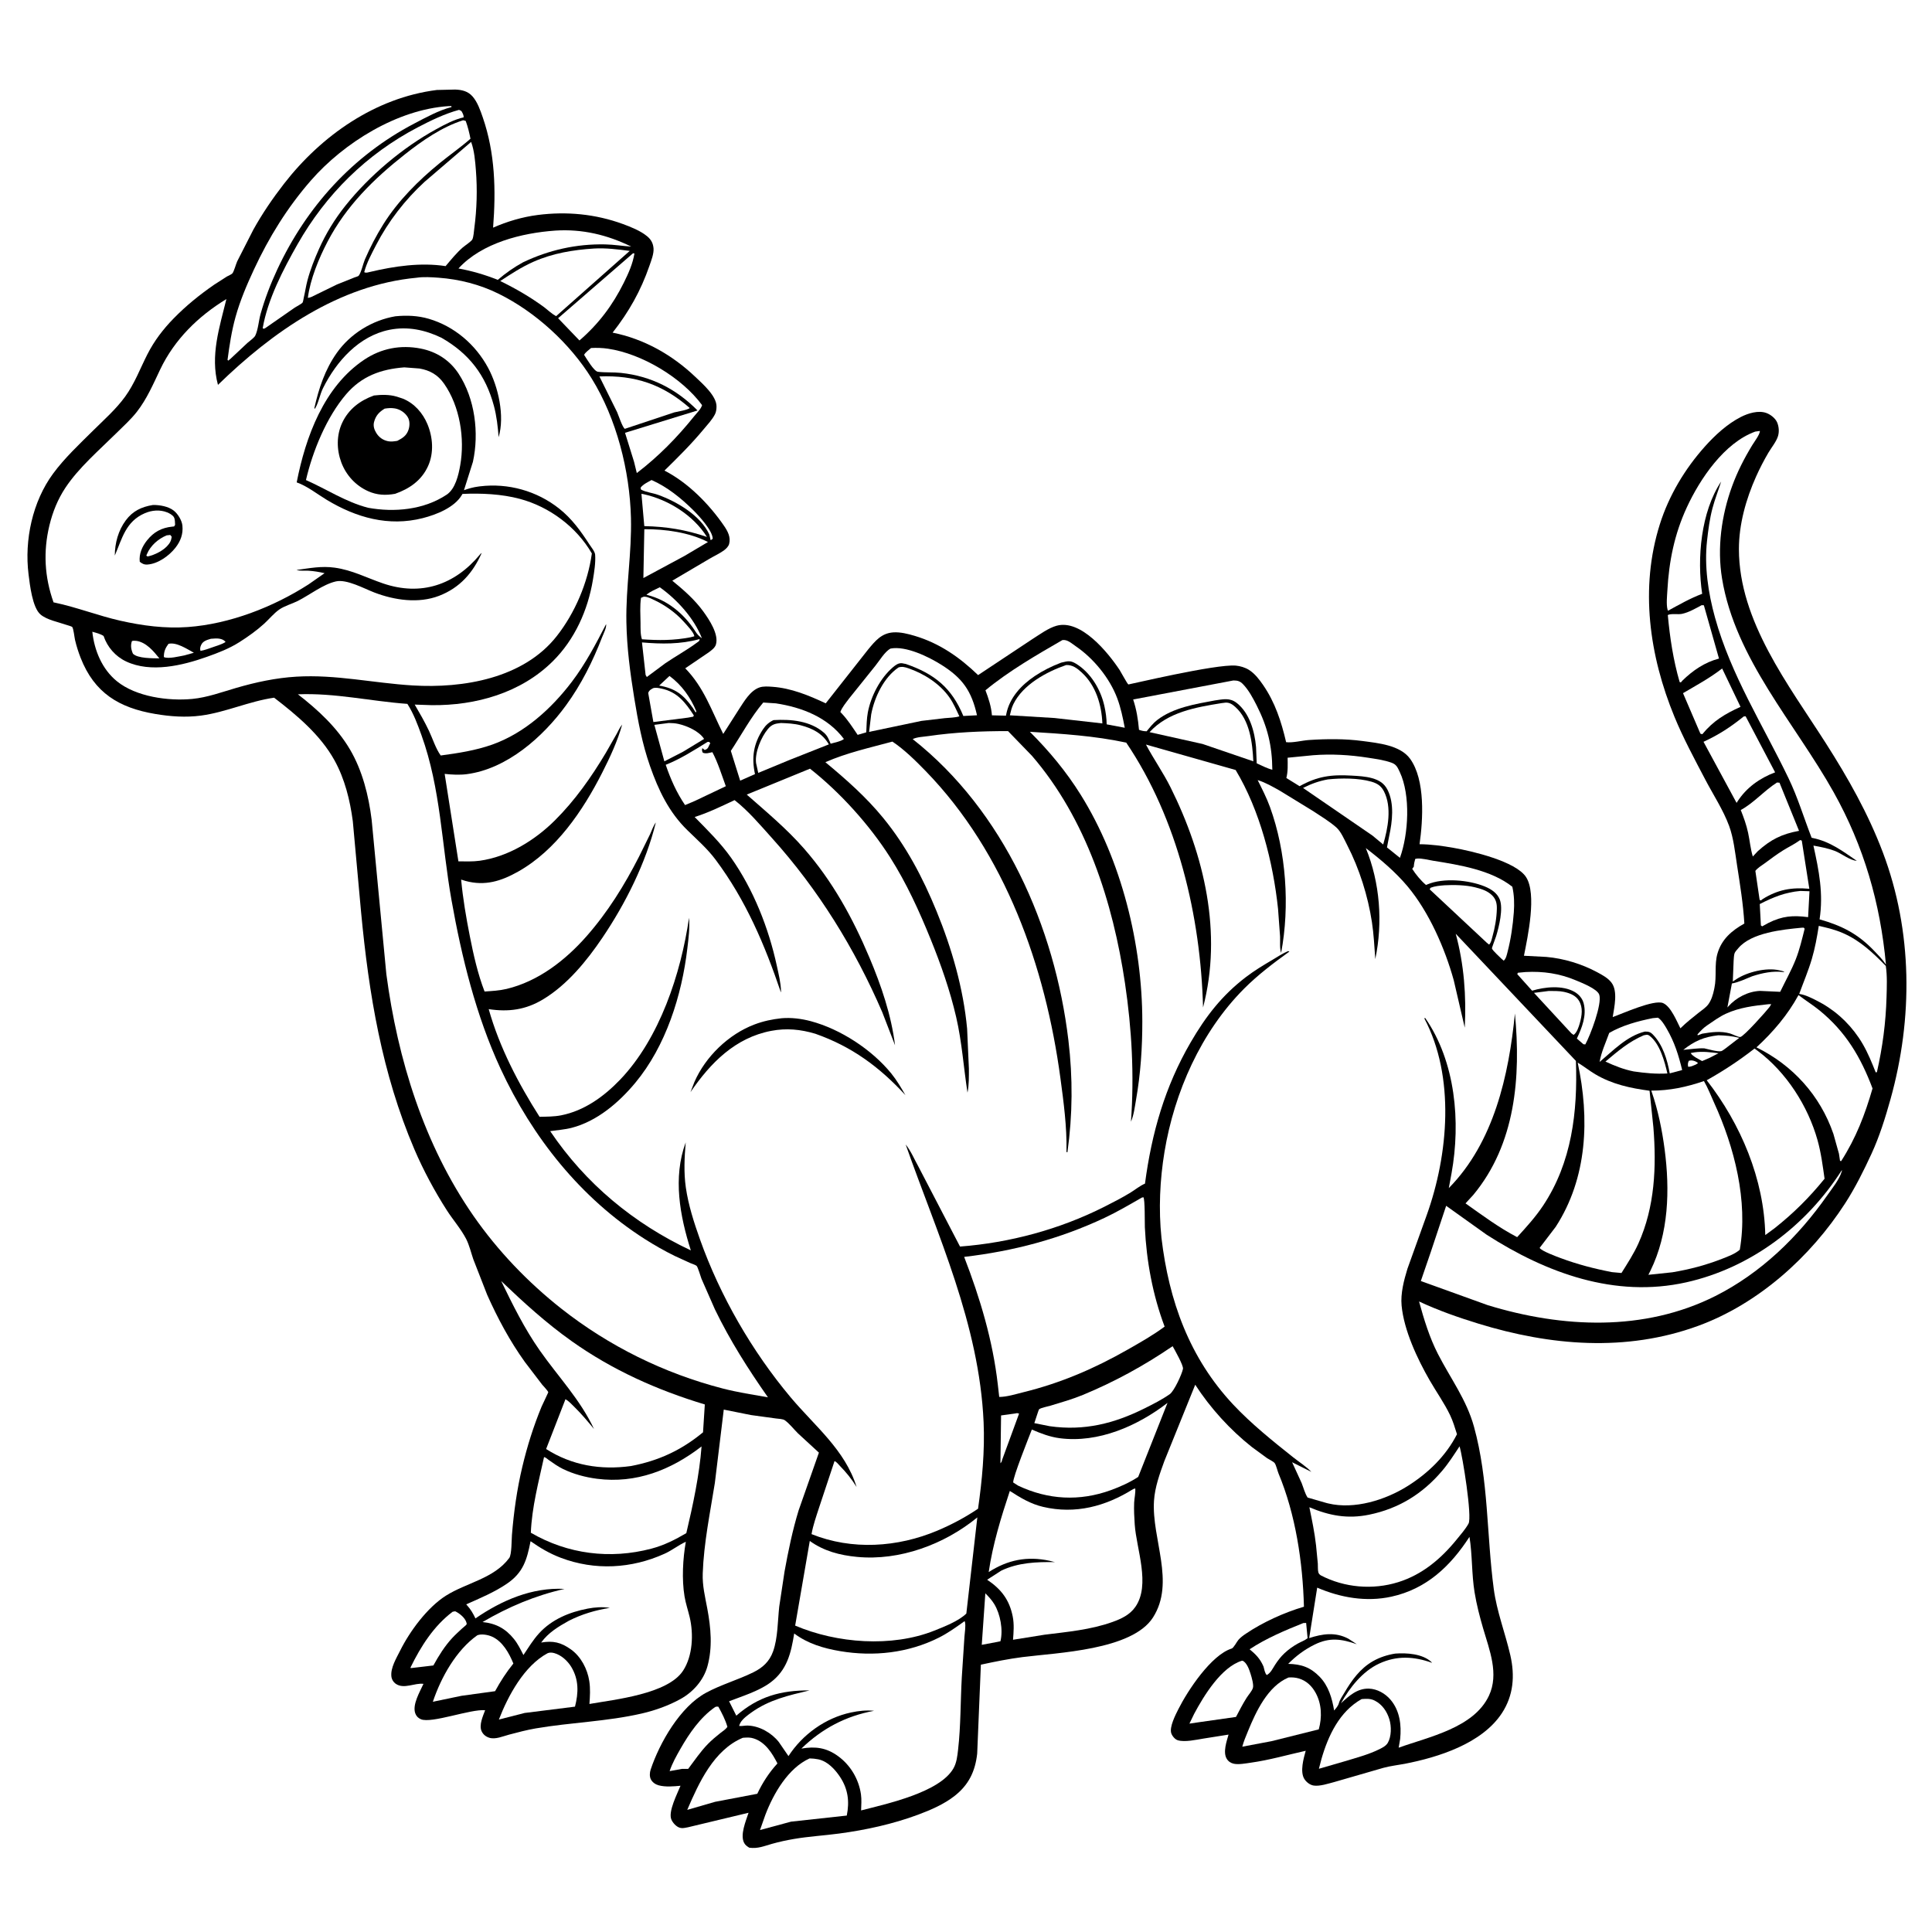 <svg version="1.1" xmlns="http://www.w3.org/2000/svg" style="display: block;" viewBox="0 0 2048 2048" width="1024" height="1024">
<path transform="translate(0,0)" fill="rgb(255,255,255)" d="M -0 -0 L 2048 0 L 2048 2048 L -0 2048 L -0 -0 z"/>
<path transform="translate(0,0)" fill="rgb(0,0,0)" d="M 463.084 95.382 L 482.485 94.93 C 489.595 95.171 495.982 96.639 500.85 102.155 C 506.189 108.207 509.193 117.006 511.798 124.55 C 524.87 162.392 525.79 201.792 522.694 241.316 C 537.769 234.72 553.694 229.98 570.037 227.883 C 600.643 223.956 631.139 226.839 660.174 237.435 C 668.708 240.549 678.807 244.587 685.91 250.383 C 690.12 253.818 692.312 257.822 692.769 263.248 C 693.25 268.961 690.306 276.318 688.429 281.753 C 679.276 308.25 666.635 330.695 649.381 352.604 C 682.66 359.227 712.516 376.139 737.076 399.5 C 744.766 406.814 759.596 419.724 759.536 430.837 C 759.522 433.563 759.193 436.541 757.967 439 C 755.046 444.863 749.833 450.306 745.642 455.354 C 732.776 470.853 718.719 484.766 704.349 498.85 C 729.286 511.53 751.773 534.474 767.48 557.357 C 771.404 563.072 774.773 569.336 772.937 576.5 C 772.239 579.226 769.801 581.648 767.608 583.271 C 762.793 586.834 756.822 589.469 751.661 592.571 L 712.663 615.554 C 724.839 625.52 736.485 635.646 745.763 648.509 C 751.816 656.901 762.218 672.465 758.876 683.329 C 757.811 686.788 754.067 689.447 751.297 691.523 L 726.399 708.431 C 746.289 728.825 754.237 753.207 766.649 777.992 L 783.378 751.762 C 788.835 743.502 795.226 732.14 805.095 728.721 C 809.226 727.29 814.397 727.719 818.718 728.022 C 838.71 729.427 857.377 737.173 875.302 745.561 L 920.291 688.435 C 927.785 679.429 934.356 671.176 947 670.347 C 954.435 669.859 962.643 671.946 969.715 674.061 C 996.085 681.945 1017.26 696.788 1036.84 715.629 L 1094.58 677.325 C 1102.19 672.553 1111.34 665.708 1120.03 663.313 C 1145.78 656.218 1174.43 691.502 1186.87 710.26 C 1188.25 712.327 1194.97 724.964 1196.13 725.554 C 1196.56 725.771 1288.65 703.748 1310 705.575 C 1314.63 705.971 1319.94 707.6 1323.89 710.065 C 1330.04 713.904 1334.84 720.168 1338.91 726.076 C 1351.67 744.561 1358.3 765.092 1363.34 786.733 C 1370.21 787.629 1380.28 784.931 1387.45 784.451 C 1406.2 783.196 1425.69 783.015 1444.34 785.507 C 1460.76 787.701 1484.29 789.86 1494.76 804.33 C 1511.02 826.806 1508.51 868.957 1504.78 894.909 C 1516.84 894.98 1528.96 896.686 1540.82 898.757 C 1559.94 902.094 1606.91 912.955 1617.74 929.836 C 1629.24 947.756 1619.49 992.789 1615.45 1013.14 L 1639.06 1014.37 C 1657.57 1015.95 1676.94 1021.85 1693.25 1030.68 C 1698.53 1033.53 1704.35 1036.65 1708.1 1041.45 C 1715.26 1050.62 1711.21 1067.41 1709.54 1078.11 C 1719.49 1074.71 1753.42 1059.11 1763.04 1063.37 C 1771.24 1067.01 1777.46 1082.54 1781.28 1090.06 C 1787.38 1084.07 1794.01 1078.8 1800.7 1073.5 C 1804.23 1070.7 1808.37 1068.12 1811.02 1064.43 C 1814.18 1060.02 1815.89 1054.27 1816.99 1049.02 L 1817.38 1047.09 C 1819.88 1035.2 1817.22 1022.39 1820.56 1010.88 C 1824.97 995.622 1835.75 986.439 1849.09 978.989 C 1847.83 958.049 1844.53 937.795 1841.33 917.106 C 1839.23 903.541 1837.67 888.367 1832.94 875.5 C 1826.7 858.575 1816.04 842.374 1807.67 826.399 C 1796.25 804.577 1784.37 782.619 1774.99 759.828 C 1748.38 695.162 1738.13 623.399 1759.51 555.72 C 1769.13 525.278 1786.03 497.076 1807.25 473.341 C 1818.03 461.293 1830.98 449.345 1845.5 441.956 C 1853.08 438.1 1863.95 434.72 1872.4 437.782 C 1876.91 439.413 1882.02 443.4 1883.89 447.897 C 1885.71 452.29 1886.13 457.493 1884.82 462.094 C 1883.16 467.934 1877.63 474.675 1874.5 480.003 C 1869.72 488.149 1865.36 496.588 1861.5 505.212 C 1850.82 529.091 1843.3 555.833 1843.32 582.138 C 1843.38 658.536 1896.07 726.122 1935.41 787.755 C 1959.06 824.804 1980.31 862.344 1995.9 903.582 C 2027.56 987.309 2027.91 1079.54 2004.03 1165.12 C 1998.6 1184.61 1992.37 1204.6 1983.89 1223 C 1975.72 1240.73 1966.61 1259.03 1956.01 1275.46 C 1919.33 1332.33 1863.89 1382.2 1799.89 1405.55 C 1723.51 1433.41 1643.44 1426.56 1567 1403.06 C 1545.76 1396.53 1524.38 1389.05 1504.25 1379.6 C 1509.48 1398.64 1515.23 1417.61 1524.27 1435.26 C 1537.66 1461.37 1554.57 1483.66 1562.5 1512.41 C 1578.07 1568.87 1575.79 1626.84 1583.44 1684.3 C 1586.66 1708.45 1595.58 1730.97 1601.01 1754.61 C 1605.97 1776.26 1604.41 1797.24 1592.05 1816.06 C 1570.9 1848.27 1524.76 1862.8 1488.92 1869.74 C 1481.45 1871.12 1473.85 1871.98 1466.5 1873.97 L 1414.46 1889.01 C 1408.06 1890.67 1399.04 1893.76 1392.5 1892.75 C 1388.6 1892.14 1384.74 1889.09 1382.68 1885.81 C 1377.82 1878.08 1381.88 1863.9 1384.11 1855.89 C 1364.51 1860.26 1345.81 1865.73 1325.78 1868.54 C 1320.52 1869.27 1313.18 1870.72 1307.97 1869.65 C 1304.78 1869 1302.13 1867.23 1300.42 1864.44 C 1296.15 1857.47 1300.3 1845.86 1302.31 1838.75 L 1275.41 1843.01 C 1267.93 1844.23 1255.93 1846.97 1248.5 1844.74 C 1245.55 1843.86 1242.7 1840.38 1241.65 1837.49 C 1239.27 1830.93 1246.17 1817.63 1249.22 1811.58 C 1259.08 1792.02 1283.9 1754.29 1305.68 1747.5 C 1307.74 1746.85 1311.05 1740.28 1312.83 1738.25 C 1315.07 1735.69 1317.96 1733.61 1320.77 1731.72 C 1338.8 1719.56 1361.42 1709.32 1382.23 1703.18 C 1380.98 1655.97 1373.43 1605.38 1355.23 1561.79 C 1354.16 1559.23 1352.73 1552.83 1351.13 1550.85 C 1349.84 1549.25 1345.21 1547.06 1343.3 1545.8 L 1326.98 1533.86 C 1303.89 1515.59 1282.93 1492.51 1266.99 1467.87 L 1234.23 1548.87 C 1229.33 1562.37 1224.23 1576.38 1223.29 1590.84 C 1220.66 1631.33 1246.16 1677.12 1222.21 1714.6 C 1200.02 1749.31 1120.75 1751.89 1083.95 1756.58 C 1069.09 1758.47 1054.41 1761.47 1039.77 1764.63 L 1035.86 1858.96 C 1033.75 1877.73 1026.93 1891.95 1011.97 1903.71 C 1000.68 1912.58 986.545 1918.69 973.18 1923.66 C 946.489 1933.59 917.72 1939.87 889.518 1943.63 C 873.55 1945.77 857.42 1946.67 841.53 1949.39 C 833.719 1950.73 826.009 1952.39 818.381 1954.54 C 809.697 1956.98 803.547 1959.83 794.285 1958.65 C 792.061 1957.27 790.166 1956.04 788.88 1953.68 C 784.235 1945.17 790.697 1930.25 793.498 1921.6 L 729.367 1936.97 L 728 1937.23 C 725.526 1937.71 723.218 1938.22 720.718 1937.52 C 716.907 1936.45 713.235 1932.35 711.694 1928.81 C 708.042 1920.42 718.075 1901.23 721.366 1892.97 C 714.067 1893.68 705.372 1894.45 698.209 1892.51 C 694.828 1891.6 691.706 1889.44 690.033 1886.36 C 688.402 1883.35 688.652 1879.03 689.716 1875.84 C 699.236 1847.33 721.024 1809.22 748.455 1794.38 C 764.378 1785.77 782.253 1780.74 798.5 1772.75 C 808.534 1767.81 815.663 1761.28 819.52 1750.53 C 824.598 1736.37 824.356 1718.11 826.019 1703.09 L 831.651 1665.85 C 835.612 1644.03 840.101 1622.17 846.612 1600.95 L 868.079 1539.85 L 845.734 1519.28 C 841.477 1515.04 836.742 1508.94 831.912 1505.52 C 829.894 1504.09 825.177 1503.99 822.73 1503.66 L 795.969 1500 L 767.224 1494.23 L 757.774 1572.01 C 752.726 1603.67 746.058 1635.75 744.925 1667.86 C 744.462 1680.97 747.407 1692.54 749.781 1705.27 C 753.555 1725.49 755.479 1746.28 749.906 1766.38 C 745.796 1781.19 734.733 1793.64 721.4 1801.01 C 708.809 1807.98 694.575 1813.09 680.569 1816.32 C 643.274 1824.93 605.405 1825.77 567.854 1832.19 C 558.341 1833.82 548.954 1836.34 539.623 1838.79 C 533.146 1840.48 525.051 1844.24 518.445 1842.02 C 514.854 1840.81 512.126 1838.6 510.521 1835.13 C 507.541 1828.68 511.947 1819.14 514.254 1812.91 C 498.849 1811.48 457.458 1827.2 446.21 1822.48 C 443.303 1821.26 441.277 1819.2 440.199 1816.21 C 436.901 1807.05 445.058 1793.37 448.889 1784.96 C 439.755 1783.67 428.31 1790.91 419.606 1784.94 C 417.007 1783.15 415.227 1780.21 414.879 1777.09 C 413.861 1767.93 420.215 1757.69 424.189 1749.7 C 434.431 1729.12 453.044 1703.95 472.578 1691.55 C 494.261 1677.79 523.661 1673.4 539.824 1651.52 C 542.493 1647.91 542.267 1632.22 542.686 1627.04 C 544.655 1602.69 548.003 1578.8 553.649 1555.02 C 558.87 1533.03 565.486 1511.98 574.102 1491.08 C 574.726 1489.57 581.264 1476.06 581.21 1475.89 C 580.648 1474.01 576.072 1469.47 574.694 1467.74 L 556.343 1443.7 C 540.478 1421.58 527.548 1397.48 516.461 1372.64 L 501.687 1334.77 C 499.289 1327.76 497.519 1319.94 494.147 1313.36 C 488.797 1302.92 480.075 1292.95 473.692 1283 C 460.745 1262.81 448.707 1240.42 439.267 1218.35 C 404.8 1137.78 390.992 1053.74 382.771 966.984 L 373.991 870.5 C 371.015 848.133 365.512 825.696 354.497 805.829 C 339.613 778.986 314.571 758.033 290.576 739.581 C 264.008 743.399 239.321 755.051 213.061 758.555 C 196.853 760.717 180.628 759.549 164.576 756.832 C 126.251 750.344 99.997 734.584 85.397 697.153 C 83.019 691.056 81.043 684.769 79.542 678.398 C 78.895 675.652 77.968 666.469 76.554 664.599 C 76.122 664.028 70.944 662.599 70.039 662.282 C 61.614 659.332 49.807 657.169 42.959 651.402 C 34.319 644.127 31.6 619.582 30.256 608.75 C 25.749 572.428 34.403 531.72 56.337 501.979 C 68.453 485.55 83.864 471.121 98.347 456.768 C 110.06 445.159 122.94 433.84 132.639 420.466 C 142.73 406.551 148.535 390.688 156.279 375.5 C 163.562 361.218 172.921 348.972 184.094 337.532 C 197.192 324.122 211.591 312.468 226.982 301.821 L 240.355 293.216 C 241.764 292.394 245.224 290.973 246.244 289.893 C 247.968 288.065 250.157 279.774 251.459 276.984 L 268.577 243.426 C 278.03 226.411 289.046 210.283 300.967 194.907 C 340.644 143.732 397.839 103.608 463.084 95.382 z"/>
<path transform="translate(0,0)" fill="rgb(255,255,255)" d="M 1790.18 1124.5 C 1791.49 1124.2 1792.02 1123.99 1793.5 1124.11 C 1795.63 1124.28 1798.63 1125.43 1800.01 1127 L 1797.5 1128.53 C 1794.89 1129.61 1792.39 1130.97 1789.5 1130.8 C 1789.06 1127.82 1789.09 1127.29 1790.18 1124.5 z"/>
<path transform="translate(0,0)" fill="rgb(255,255,255)" d="M 1796.46 1115.5 C 1804.95 1114.35 1813.23 1115.42 1821.67 1116.49 L 1812.4 1121.29 L 1804.33 1124.77 C 1801.03 1122.93 1793.86 1119.55 1792.21 1116.26 L 1796.46 1115.5 z"/>
<path transform="translate(0,0)" fill="rgb(255,255,255)" d="M 223.552 677.127 C 226.32 676.979 229.777 676.531 232.5 677.023 C 235.21 677.512 237.44 678.355 239.137 680.5 C 235.343 683.058 230.088 684.38 225.775 685.977 C 221.396 687.507 217.086 689.192 212.5 689.974 C 211.876 687.488 212.198 685.846 213.318 683.5 C 215.282 679.386 219.539 678.361 223.552 677.127 z"/>
<path transform="translate(0,0)" fill="rgb(255,255,255)" d="M 709.688 716.549 C 722.79 726.222 731.864 739.095 738.131 754 L 737.5 755.325 L 734.477 750.507 C 724.52 736.492 716.035 729.739 698.751 726.756 L 709.688 716.549 z"/>
<path transform="translate(0,0)" fill="rgb(255,255,255)" d="M 178.565 682.5 C 187.009 680.406 198.189 687.952 205.518 691.935 L 195.645 694.705 C 190.447 695.62 178.381 698.814 173.698 696.5 C 173.675 690.74 175.177 687.097 178.565 682.5 z"/>
<path transform="translate(0,0)" fill="rgb(255,255,255)" d="M 139.882 679.5 C 141.463 679.125 142.998 679.139 144.604 679.362 C 154.958 680.802 162.846 690.327 168.93 697.897 C 161.757 697.75 146.054 698.071 140.949 693 C 138.988 688.638 138.176 684.072 139.882 679.5 z"/>
<path transform="translate(0,0)" fill="rgb(255,255,255)" d="M 699.397 622.526 C 717.851 635.617 735.767 655.413 744.057 676.568 C 741.055 674.483 739.252 672.545 737.233 669.485 L 736.618 668.531 C 724.951 650.619 707.352 635.957 686.278 630.771 L 685.245 630.524 C 688.912 627.126 694.892 624.855 699.397 622.526 z"/>
<path transform="translate(0,0)" fill="rgb(255,255,255)" d="M 1076.13 1498.36 C 1078.07 1497.9 1078.26 1497.85 1080.26 1498.5 L 1062.3 1547.5 C 1061.9 1549.37 1061.83 1549.62 1060.5 1551.13 L 1061.18 1500.42 L 1076.13 1498.36 z"/>
<path transform="translate(0,0)" fill="rgb(255,255,255)" d="M 1821.42 1097.44 C 1829.06 1097.61 1836.23 1098.24 1843.68 1100.17 L 1828.95 1111.5 C 1827.93 1112.18 1825.85 1113.87 1824.76 1114.2 C 1821.08 1115.3 1810.66 1112.08 1806.5 1111.27 C 1799.31 1111.01 1791.56 1112.3 1784.37 1112.91 C 1796.21 1103.47 1806.32 1099.15 1821.42 1097.44 z"/>
<path transform="translate(0,0)" fill="rgb(255,255,255)" d="M 690.668 508.838 C 707.319 516.137 722.109 528.146 734.953 540.887 C 741.012 546.898 755.5 562.593 755.5 571.165 L 753.304 572.66 L 751.918 566.589 C 742.649 546.447 717.611 531.749 697.567 524.548 C 691.71 522.444 684.941 521.91 679.5 518.982 L 679.039 517 C 681.765 513.262 686.716 511.13 690.668 508.838 z"/>
<path transform="translate(0,0)" fill="rgb(255,255,255)" d="M 1044.5 1688.99 C 1048.07 1692.55 1051.39 1696.16 1054.02 1700.5 C 1060.4 1711.01 1063.49 1727.75 1060.5 1739.82 L 1056.91 1740.55 L 1040.71 1743.59 L 1044.5 1688.99 z"/>
<path transform="translate(0,0)" fill="rgb(255,255,255)" d="M 741.386 677.5 L 741.65 677.903 C 741.208 679.956 740.509 679.95 738.913 681.132 C 728.13 689.122 716.267 695.585 705.171 703.146 L 685.658 717.651 L 684.377 715.5 L 680.523 680.985 C 701.104 682.775 721.318 683.029 741.386 677.5 z"/>
<path transform="translate(0,0)" fill="rgb(255,255,255)" d="M 692.289 729.5 C 695.04 728.651 698.169 729.314 700.933 729.883 C 717.95 733.381 726.601 744.7 735.5 758.408 L 734.845 759.697 L 729.238 760.736 L 692.608 765.394 L 687.111 734.5 C 688.369 731.432 689.528 731.207 692.289 729.5 z"/>
<path transform="translate(0,0)" fill="rgb(255,255,255)" d="M 1874.67 1064.5 L 1877.55 1064.43 C 1876.98 1065.52 1876.46 1066.51 1875.74 1067.5 C 1873.22 1070.96 1848.32 1099.03 1844.73 1099.28 C 1842.48 1099.43 1836.64 1096.33 1834.19 1095.62 C 1824.18 1092.68 1814.43 1094.05 1804.35 1095.75 L 1799.64 1097.5 L 1799.41 1096.5 C 1802.56 1092.99 1805.53 1089.72 1809.47 1087.05 C 1815.89 1082.71 1822.49 1077.8 1829.55 1074.57 C 1844.02 1067.95 1859.07 1066.14 1874.67 1064.5 z"/>
<path transform="translate(0,0)" fill="rgb(255,255,255)" d="M 1641.86 1050.46 C 1647.02 1050.54 1652.84 1050.32 1657.87 1051.43 C 1664 1052.79 1670.16 1055.05 1673.64 1060.62 C 1678.3 1068.05 1676.85 1076.69 1674.64 1084.65 C 1673.59 1088.42 1671.49 1095.03 1668 1097.02 L 1665.7 1095.34 L 1626.1 1052.48 L 1641.86 1050.46 z"/>
<path transform="translate(0,0)" fill="rgb(255,255,255)" d="M 708.815 766.399 C 712.236 766.439 715.669 766.624 719.018 767.364 C 728.175 769.386 741.088 775.049 746.385 783.288 L 723.987 796.892 L 704.259 807.046 L 693.65 768.379 L 708.815 766.399 z"/>
<path transform="translate(0,0)" fill="rgb(255,255,255)" d="M 1908.47 944.435 L 1918.13 944.765 L 1916.67 972.217 C 1900.53 970.111 1889.32 970.981 1874.64 978.324 L 1868 981.969 L 1866.62 981.005 L 1865.42 958.345 C 1879.75 950.999 1892.29 945.901 1908.47 944.435 z"/>
<path transform="translate(0,0)" fill="rgb(255,255,255)" d="M 1381.59 1720.5 L 1384.56 1720.38 L 1386.11 1736.58 C 1382.99 1739.04 1378.97 1740.41 1375.5 1742.37 C 1370.54 1745.16 1365.79 1748.58 1361.63 1752.46 C 1357.63 1756.2 1354.55 1760.27 1351.57 1764.85 C 1349.05 1768.73 1347.02 1773.4 1342.82 1775.61 C 1340.77 1773.68 1340.16 1769.35 1339.37 1766.58 C 1335.74 1758.3 1331.46 1753.97 1324.65 1748.3 C 1341.8 1736.87 1362.49 1728.12 1381.59 1720.5 z"/>
<path transform="translate(0,0)" fill="rgb(255,255,255)" d="M 479.842 1708.5 L 482.521 1708.03 C 486.907 1710.04 492.74 1714.76 494.287 1719.5 C 494.387 1719.81 494.853 1721.47 494.692 1721.76 C 494.01 1722.96 491.138 1725.04 490.034 1726.07 C 486.436 1729.44 482.723 1732.75 479.368 1736.37 C 471.347 1745.01 465.059 1755.16 459.403 1765.45 L 449.5 1766.63 L 435.365 1768.28 L 435.199 1767.51 C 446.048 1745.29 459.861 1723.52 479.842 1708.5 z"/>
<path transform="translate(0,0)" fill="rgb(255,255,255)" d="M 679.948 523.458 L 682.208 523.854 C 708.536 529.615 735.029 546.261 749.387 569.172 C 726.87 561.527 706.763 558.239 682.98 557.709 L 679.948 523.458 z"/>
<path transform="translate(0,0)" fill="rgb(255,255,255)" d="M 758.11 1809.5 C 760.246 1808.89 759.119 1809.02 761.5 1809.19 C 765.293 1816.06 768.881 1822.96 771.076 1830.51 C 769.225 1833.28 765.912 1835.27 763.29 1837.35 C 758.804 1840.92 754.478 1844.54 750.462 1848.64 C 742.506 1856.77 736.33 1866.05 729.5 1875.08 L 723.027 1875.07 L 709.823 1877.47 C 712.579 1869.25 717.014 1861.33 721.303 1853.82 C 730.741 1837.3 742.276 1820.5 758.11 1809.5 z"/>
<path transform="translate(0,0)" fill="rgb(255,255,255)" d="M 1751.96 1079.28 L 1757.5 1078.78 C 1761.4 1081.24 1764.54 1086.65 1766.84 1090.59 C 1775.05 1104.67 1779.38 1118.58 1783.17 1134.28 L 1770 1137.81 C 1767.37 1123.36 1762.73 1107.59 1752.22 1096.75 C 1749.4 1093.84 1747.58 1093.5 1743.61 1093.5 C 1724.58 1098.26 1710.17 1113.51 1695.66 1125.7 C 1697.33 1115.37 1702.32 1104.86 1705.82 1094.97 C 1719.71 1086.88 1736.29 1082.44 1751.96 1079.28 z"/>
<path transform="translate(0,0)" fill="rgb(255,255,255)" d="M 1742.31 1097.5 C 1744.8 1097.04 1746.29 1096.27 1748.5 1097.92 C 1759.47 1106.11 1764.63 1125.32 1767.5 1137.92 C 1755.22 1138.63 1743.85 1137.5 1731.75 1135.75 C 1720.93 1133.58 1711.86 1129.93 1701.83 1125.32 C 1714.8 1114.42 1726.59 1104.26 1742.31 1097.5 z"/>
<path transform="translate(0,0)" fill="rgb(255,255,255)" d="M 682.437 632.5 L 683.806 632.554 C 687.05 632.778 690.84 634.834 693.789 636.221 C 705.097 641.539 716.378 649.615 724.726 658.933 C 727.42 661.94 736.128 670.978 735.951 674.5 L 731.754 675.589 C 713.995 678.987 698.468 678.903 680.51 677.67 C 678.735 672.691 679.051 665.794 678.988 660.478 C 678.884 651.779 678.213 642.307 679.5 633.706 L 682.437 632.5 z"/>
<path transform="translate(0,0)" fill="rgb(255,255,255)" d="M 1617.11 1030.4 C 1635.76 1029.39 1653.21 1031.93 1670.42 1039.18 C 1676.32 1041.67 1693.32 1048.21 1695.31 1054.5 C 1698.42 1064.31 1685.9 1097.32 1680.5 1107.11 L 1678.5 1106.94 L 1671.54 1100.91 C 1676.95 1089.47 1682.06 1076.45 1678.77 1063.64 C 1677.43 1058.44 1673.8 1054.19 1669.19 1051.51 C 1656.45 1044.11 1637.57 1046.11 1624.09 1050.18 L 1608.36 1032.64 L 1609 1031.16 L 1617.11 1030.4 z"/>
<path transform="translate(0,0)" fill="rgb(255,255,255)" d="M 683.011 560.97 C 704.944 560.799 730.733 564.382 750.475 574.555 L 725.442 589.39 L 682.013 612.757 L 683.011 560.97 z"/>
<path transform="translate(0,0)" fill="rgb(255,255,255)" d="M 1908.19 890.5 L 1909.95 891.047 L 1917.96 942.142 C 1899.06 940.473 1884.79 942.97 1868.57 952.987 L 1866.69 954.5 L 1865.29 953.944 L 1860.76 923.177 C 1863.16 919.972 1867.31 917.601 1870.54 915.226 C 1877.03 910.447 1883.5 905.554 1890.36 901.3 C 1896.01 897.792 1902.03 894.954 1907.43 891.055 L 1908.19 890.5 z"/>
<path transform="translate(0,0)" fill="rgb(255,255,255)" d="M 1825.55 708.635 L 1845.02 749.262 C 1828.48 756.859 1816.16 764.1 1804.5 778.309 L 1802.5 777.722 L 1784.06 734.788 C 1798.45 726.325 1812.25 718.913 1825.55 708.635 z"/>
<path transform="translate(0,0)" fill="rgb(255,255,255)" d="M 1531.19 938.427 C 1541.12 937.871 1553.59 938.149 1563.27 940.504 L 1565 940.957 C 1571.17 942.532 1577.07 944.541 1581.71 949.122 C 1585.81 953.17 1586.86 957.808 1586.72 963.429 C 1586.47 973.487 1584.68 983.585 1581.94 993.239 C 1581.15 996.005 1580.67 999.286 1578.5 1001.31 L 1576.03 999.315 L 1515.5 942.719 L 1516.5 941.046 C 1521.37 939.194 1526.06 938.886 1531.19 938.427 z"/>
<path transform="translate(0,0)" fill="rgb(255,255,255)" d="M 671.027 268.5 L 672.533 268.688 C 670.746 279.664 666.261 289.577 661.357 299.494 C 649.541 323.388 634.478 343.497 614.249 360.901 L 603.693 349.919 L 591.614 337.327 L 671.027 268.5 z"/>
<path transform="translate(0,0)" fill="rgb(255,255,255)" d="M 1316.33 1760.5 L 1317.46 1760.51 C 1321.93 1763.01 1324.18 1769.71 1325.69 1774.45 C 1326.77 1777.85 1329.14 1785.88 1328.14 1789.28 C 1327.18 1792.53 1323.36 1796.74 1321.5 1799.68 C 1317.36 1806.22 1313.8 1813.18 1310.2 1820.03 L 1272.25 1825.43 L 1260.84 1827.11 L 1265.84 1816.78 C 1276.17 1797.38 1294.68 1767.23 1316.33 1760.5 z"/>
<path transform="translate(0,0)" fill="rgb(255,255,255)" d="M 827.761 766.411 C 834.973 766.694 841.815 767.007 848.843 768.847 C 861.414 772.139 871.92 777.5 878.614 789.076 L 836.884 805.602 L 803.766 819.295 L 801.48 808.935 C 800.017 797.667 806.817 781.419 814.025 772.777 C 818.112 767.876 821.566 767.059 827.761 766.411 z"/>
<path transform="translate(0,0)" fill="rgb(255,255,255)" d="M 749.987 786.5 L 751.778 786.386 L 752.938 788 C 751.909 789.377 751.623 790.541 750.864 792 C 749.812 794.02 749.001 794.191 747 795.043 L 744.5 793.028 C 743.953 795.484 743.993 795.601 745 797.913 C 748.566 799.283 751.485 798.077 755.148 797.344 C 761.089 808.555 765.029 821.496 769.396 833.417 L 736.566 849.032 L 726.19 853.414 C 717.155 840.125 710.854 825.885 705.69 810.711 C 720.997 804.735 735.985 795.148 749.987 786.5 z"/>
<path transform="translate(0,0)" fill="rgb(255,255,255)" d="M 1883.68 829.5 L 1886.34 829.705 L 1907.06 880.721 C 1888.78 884.1 1877.31 889.768 1863.37 902.25 L 1858.05 907.94 C 1855.6 899.982 1854.84 891.069 1853.08 882.886 C 1851.26 874.373 1848.48 866.736 1845.28 858.667 C 1859.12 851.161 1870.23 838.056 1883.68 829.5 z"/>
<path transform="translate(0,0)" fill="rgb(255,255,255)" d="M 809.08 744.716 L 822.485 745.588 C 850.3 749.829 877.304 760.389 894.596 783.347 C 891.601 785.935 884.449 787.138 880.526 788.36 C 878.739 784.026 877.169 779.953 873.537 776.783 C 858.963 764.062 838.324 762.22 819.925 763.34 C 815.139 765.641 811.703 768.658 808.769 773.118 C 798.732 788.374 796.536 802.809 800.317 820.59 L 784.618 827.53 L 774.73 795.975 C 785.856 779.17 796.05 759.972 809.08 744.716 z"/>
<path transform="translate(0,0)" fill="rgb(255,255,255)" d="M 1803.87 641.5 L 1806.17 641.625 L 1822.2 698.114 C 1807.18 701.989 1794.39 710.727 1783.4 721.5 L 1781.76 723.413 L 1780.5 723.001 C 1773.73 699.694 1770.17 676.092 1767.94 651.954 C 1771.36 650.143 1778.79 651.61 1782.98 650.715 C 1790.3 649.153 1797.33 644.984 1803.87 641.5 z"/>
<path transform="translate(0,0)" fill="rgb(255,255,255)" d="M 1500.19 910.5 L 1502.1 910.122 C 1506.97 909.667 1514.3 911.635 1519.21 912.419 C 1546.81 916.827 1580.71 922.214 1603.13 939.978 C 1605.14 948.96 1605.37 957.957 1604.71 967.125 C 1603.7 980.934 1601.56 995.576 1598.09 1009 C 1597.28 1012.15 1596.52 1016.2 1594 1018.37 L 1591.65 1016.34 C 1589.55 1014.18 1582.23 1007.72 1581.5 1005.38 C 1581.32 1004.84 1585.49 993.919 1585.99 992.275 C 1589.03 982.307 1593.67 963.317 1589.81 953.5 C 1587.08 946.56 1580.6 942.444 1573.98 939.723 C 1557.07 932.777 1530.11 930.27 1513.06 937.511 L 1511.64 938.124 C 1506.15 933.483 1500.85 927.07 1497 921 L 1498.69 918.709 C 1498.85 915.775 1499.38 913.319 1500.19 910.5 z"/>
<path transform="translate(0,0)" fill="rgb(255,255,255)" d="M 635.404 399.049 C 673.245 397.524 702.606 407.471 731.172 432.537 C 728.295 434.826 718.657 436.169 714.75 437.146 L 662.338 454.58 C 659.812 453.041 655.616 440.206 654.178 436.905 L 635.404 399.049 z"/>
<path transform="translate(0,0)" fill="rgb(255,255,255)" d="M 1407.53 826.219 C 1421.5 824.713 1439.98 824.675 1453.52 828.541 C 1459.77 830.326 1464 832.925 1467.03 838.836 C 1475.62 855.627 1471.28 877.932 1466.24 895.19 L 1454.92 885.781 L 1381.28 835.259 C 1390 830.862 1397.93 827.976 1407.53 826.219 z"/>
<path transform="translate(0,0)" fill="rgb(255,255,255)" d="M 1443.39 1801.1 C 1448.32 1800.73 1452.72 1800.41 1457.26 1802.71 C 1465.23 1806.76 1470.29 1814.25 1472.83 1822.65 C 1475.05 1830 1475.03 1840.71 1471.11 1847.5 C 1469.31 1850.6 1465.64 1852.52 1462.55 1854.07 C 1450.91 1859.88 1437.71 1863.33 1425.28 1867.09 L 1398.09 1874.97 L 1400.77 1864.71 C 1407.91 1839.85 1419.97 1814.16 1443.39 1801.1 z"/>
<path transform="translate(0,0)" fill="rgb(255,255,255)" d="M 1848.38 759.5 L 1850.41 759.26 L 1881.7 818.707 C 1865.44 824.823 1851.28 834.891 1841.79 849.624 L 1840.85 851.099 L 1805.8 786.344 C 1821.97 778.876 1834.59 770.663 1848.38 759.5 z"/>
<path transform="translate(0,0)" fill="rgb(255,255,255)" d="M 944.033 687.5 C 960.365 684.393 984.497 696.29 997.888 704.715 C 1020.41 718.884 1029.85 732.433 1035.67 758.23 L 1021.18 758.971 C 1008.86 729.099 990.344 714.19 960.216 703.831 L 956.171 703.054 C 952.396 702.625 949.22 705.034 946.5 707.364 C 933.13 718.817 923.245 737.885 919.963 755.064 C 918.653 761.915 918.629 769.337 918.271 776.301 L 909.138 778.985 C 903.77 771.046 898.617 762.927 891.977 755.972 L 890.796 754.749 C 892.724 749.588 896.881 744.777 900.163 740.33 L 927.814 705.882 C 932.184 700.531 937.986 690.596 944.033 687.5 z"/>
<path transform="translate(0,0)" fill="rgb(255,255,255)" d="M 580.438 1752.5 C 582.657 1751.51 585.19 1751.72 587.5 1752.35 C 594.9 1754.35 601.734 1760.61 605.606 1767.05 C 613.693 1780.49 613.289 1794.47 609.511 1809.12 L 556.098 1815.82 L 528.831 1822.79 C 538.663 1797.44 555.607 1765.88 580.438 1752.5 z"/>
<path transform="translate(0,0)" fill="rgb(255,255,255)" d="M 505.902 1733.5 C 510.177 1731.67 517.257 1732.99 521.429 1734.84 C 532.82 1739.87 539.716 1752.45 544.193 1763.41 C 536.572 1772.88 530.653 1782.06 524.811 1792.73 L 489.24 1797.62 L 458.85 1803.93 C 467.468 1778.27 483.437 1749.41 505.902 1733.5 z"/>
<path transform="translate(0,0)" fill="rgb(255,255,255)" d="M 588.693 244.431 C 617.262 242.594 643.613 248.888 669.174 261.413 C 659.932 260.792 650.809 259.257 641.522 259.066 C 611.032 258.44 581.876 264.965 554.436 278.06 C 544.883 283.296 535.919 289.553 527.672 296.658 C 514.203 291.293 500.255 287.161 485.983 284.594 C 510.889 257.401 553.312 246.916 588.693 244.431 z"/>
<path transform="translate(0,0)" fill="rgb(255,255,255)" d="M 1126.2 678.5 C 1131.56 677.747 1135.79 681.945 1140.2 684.936 C 1159.09 697.753 1176.25 718.684 1184.3 740.141 C 1188.08 750.203 1190.28 760.921 1192.29 771.447 L 1173.11 767.833 C 1173.04 761.243 1172.08 754.58 1170.64 748.157 C 1166.7 730.698 1156.11 712.932 1140.49 703.477 C 1134.94 700.118 1132.15 700.663 1126.03 702.153 L 1124.71 702.487 C 1115.04 706.135 1105.68 710.784 1097.09 716.529 C 1082.65 726.172 1070.14 739.539 1066.68 757.007 L 1066.36 758.629 L 1051.48 758.283 C 1050.82 749.208 1047.88 740.181 1044.62 731.733 C 1069.34 711.334 1098.5 694.495 1126.2 678.5 z"/>
<path transform="translate(0,0)" fill="rgb(255,255,255)" d="M 1294.86 745.345 L 1299 744.832 C 1303.25 744.526 1306.42 746.644 1309.5 749.41 C 1324.88 763.216 1327.67 787.665 1328.57 807.026 L 1274.74 788.632 L 1218.58 776.112 C 1238.06 754.8 1267.53 749.777 1294.86 745.345 z"/>
<path transform="translate(0,0)" fill="rgb(255,255,255)" d="M 1909.59 983.443 L 1912 983.341 L 1913.01 984.5 C 1910.28 995.361 1907.68 1006.55 1903.56 1016.97 C 1898.9 1028.75 1892.57 1039.95 1887.08 1051.37 L 1865.72 1050.39 C 1853.03 1050.93 1840.55 1057.4 1832.16 1066.78 L 1831.11 1067.96 L 1835.88 1042.54 C 1843.17 1041.21 1850.45 1037.69 1857.3 1034.91 C 1867.86 1031.43 1879.26 1029.03 1890.4 1030.43 L 1891.5 1030.58 C 1890.71 1029.31 1887.52 1028.9 1885.97 1028.54 C 1872.47 1025.4 1852.41 1030.32 1840.9 1037.78 L 1837.98 1039.7 L 1836.84 1040.48 L 1837.72 1018.5 C 1837.9 1016.33 1837.99 1012.17 1838.8 1010.27 C 1839.49 1008.63 1841.58 1006.44 1842.79 1004.99 C 1856.59 988.619 1889.69 985.355 1909.59 983.443 z"/>
<path transform="translate(0,0)" fill="rgb(255,255,255)" d="M 1306.99 721.402 L 1307.58 721.335 C 1311.97 721.313 1314.58 722.078 1317.71 725.336 C 1323.76 731.656 1328.21 740.061 1332.15 747.821 C 1343.65 770.527 1348.53 790.54 1348.71 815.962 C 1343.07 814.521 1337.49 811.523 1332.16 809.156 L 1331.45 791.803 C 1329.97 775.264 1324.58 755.824 1311 745.177 C 1303.54 739.336 1296.52 741.282 1287.87 742.474 C 1267.26 746.278 1243.69 750.101 1226.67 763.265 C 1222.34 766.611 1218.95 770.981 1215.5 775.187 C 1212.34 775.143 1210.36 774.711 1207.38 773.631 C 1206.4 762.494 1204.75 752.126 1201.2 741.487 L 1306.99 721.402 z"/>
<path transform="translate(0,0)" fill="rgb(255,255,255)" d="M 1365.9 1778.2 C 1369.68 1777.96 1373.24 1778.17 1376.9 1779.27 C 1384.92 1781.69 1390.67 1787.25 1394.64 1794.5 C 1401.13 1806.36 1401.52 1820.44 1397.95 1833.2 L 1347.84 1845.72 L 1316.89 1851.56 C 1318.36 1845.89 1320.74 1840.41 1322.95 1835 C 1331.43 1814.25 1343.93 1787.42 1365.9 1778.2 z"/>
<path transform="translate(0,0)" fill="rgb(255,255,255)" d="M 787.333 1842.16 L 788.164 1842.07 L 789.552 1841.98 C 792.966 1841.74 795.742 1841.8 799.049 1842.86 C 811.315 1846.79 818.566 1858.48 824.114 1869.32 C 815.267 1878.98 808.343 1889.66 802.758 1901.48 L 758.067 1909.99 L 728.5 1918.54 C 740.868 1889.75 756.609 1855.05 787.333 1842.16 z"/>
<path transform="translate(0,0)" fill="rgb(255,255,255)" d="M 1130.15 704.971 C 1136.98 704.669 1141.87 708.442 1146.71 712.91 C 1161.68 726.721 1167.73 746.997 1168.56 766.862 L 1117.87 761.127 L 1070.48 758.255 C 1071.41 754.285 1072.38 750.183 1074.18 746.5 C 1084.3 725.723 1109.22 712.201 1130.15 704.971 z"/>
<path transform="translate(0,0)" fill="rgb(255,255,255)" d="M 952.49 707.5 C 956.227 706.331 959.267 707.143 962.864 708.38 C 979.523 714.107 996.302 724.773 1006.48 739.369 C 1010.79 745.556 1013.79 752.554 1016.98 759.359 C 1012.25 760.799 1006.56 760.782 1001.61 761.269 L 976.768 764.178 L 921.285 775.811 L 923.499 757.313 C 926.931 739.12 936.85 718.133 952.49 707.5 z"/>
<path transform="translate(0,0)" fill="rgb(255,255,255)" d="M 1391.98 800.568 C 1411.32 799.055 1430.86 800.2 1449.99 803.187 C 1458.22 804.473 1467.21 805.657 1475.06 808.487 C 1480.26 810.358 1481.49 813.435 1483.79 818.309 C 1495.44 842.97 1493.09 884.282 1483.99 909.332 L 1470.25 898.317 L 1472.65 885.963 C 1475.95 870.785 1478.14 851.937 1470.98 837.5 C 1467.47 830.419 1462.06 827.075 1454.62 824.956 C 1447.55 822.941 1439.95 822.595 1432.64 822.168 C 1411.06 820.909 1396.51 822.901 1377.62 833.405 L 1363.59 824.719 C 1365.4 817.637 1365.01 810.47 1364.92 803.222 L 1391.98 800.568 z"/>
<path transform="translate(0,0)" fill="rgb(255,255,255)" d="M 626.553 368.904 C 632.416 368.582 638.598 368.778 644.407 369.626 C 680.298 374.867 722.785 400.276 744.235 429.448 C 743.239 433.38 738.519 437.934 735.962 441.115 C 717.746 463.78 698.15 483.77 675.034 501.46 L 672.114 489.508 L 662.562 458.792 L 739.422 435.109 C 716.949 412.354 690.21 398.696 658.293 395.294 C 650.197 394.431 641.814 395.106 633.799 394.092 C 629.553 393.555 621.786 380.14 619.172 376.161 C 620.509 373.447 624.266 370.927 626.553 368.904 z"/>
<path transform="translate(0,0)" fill="rgb(255,255,255)" d="M 858.182 1864 C 861.25 1864.03 864.499 1864.36 867.5 1864.98 C 877.245 1867.03 885.156 1875.56 890.448 1883.55 C 899.001 1896.48 900.616 1909.6 897.622 1924.57 L 838.495 1931.03 L 805.63 1939.92 L 811.339 1923.74 C 819.885 1901.33 835.463 1874.23 858.182 1864 z"/>
<path transform="translate(0,0)" fill="rgb(255,255,255)" d="M 629.745 263.447 C 642.209 262.699 655.179 264.361 667.536 265.978 L 589.491 335.151 C 585.068 332.756 580.972 328.895 577.006 325.779 C 562.076 314.804 546.862 306.023 530.272 297.903 C 541.658 290.42 552.971 283.027 565.472 277.489 C 585.899 268.439 607.611 264.852 629.745 263.447 z"/>
<path transform="translate(0,0)" fill="rgb(255,255,255)" d="M 486.419 116.5 C 487.549 116.652 488.264 117.254 489.221 117.843 C 490.483 120.222 491.5 121.611 491.5 124.382 C 481.5 126.652 471.517 131.956 462.566 136.87 C 426.644 156.591 391.508 186.243 366.022 218.213 C 354.876 232.195 345.387 247.66 338.111 264.004 C 333.369 274.656 328.928 285.878 325.923 297.164 C 324.334 303.133 323.475 309.305 322.056 315.324 C 321.799 316.414 321.307 319.906 320.77 320.693 C 319.802 322.111 314.123 324.958 312.5 326.053 L 281.46 347.648 L 279.799 348.5 L 278.449 348 C 283.716 317.367 300.164 285.727 315.391 258.937 C 345.537 205.903 388.492 163.411 442.817 134.995 C 456.711 127.728 471.27 120.686 486.419 116.5 z"/>
<path transform="translate(0,0)" fill="rgb(255,255,255)" d="M 1243.04 1427.01 C 1245.36 1431.2 1254.67 1447.56 1254 1451.02 C 1252.86 1456.81 1244.63 1474.59 1240.08 1477.81 C 1231.95 1483.55 1222.47 1488.36 1213.57 1492.8 C 1181 1509.08 1149.23 1517.01 1112.77 1511.84 L 1096.44 1508.58 C 1097.22 1506.73 1100.85 1494.34 1101.56 1493.83 C 1103.89 1492.18 1110.61 1490.97 1113.49 1490.09 C 1125.03 1486.57 1136.78 1483.26 1147.94 1478.65 C 1181.53 1464.77 1213.02 1447.49 1243.04 1427.01 z"/>
<path transform="translate(0,0)" fill="rgb(255,255,255)" d="M 475.413 112.5 L 478.5 112.455 L 478.603 113.5 C 465.27 116.83 451.123 124.674 439 131.024 C 373.749 165.202 324.974 219.13 293.919 285.678 C 286.822 300.887 280.781 316.654 276.223 332.809 C 274.257 339.776 273.645 349.464 270.573 355.819 C 269.534 357.969 264.272 361.78 262.317 363.492 L 244.164 380.5 L 241.979 382.274 L 241.187 381.5 C 243.251 366.028 245.502 350.98 249.707 335.906 C 254.555 318.524 261.567 302.088 269.158 285.761 C 285.077 251.524 304.559 220.013 329.441 191.475 C 364.56 151.194 421.265 116.011 475.413 112.5 z"/>
<path transform="translate(0,0)" fill="rgb(255,255,255)" d="M 1927.98 981.441 C 1936.66 983.45 1945.38 985.522 1953.57 989.099 C 1971.92 997.114 1985.27 1009.88 1999.04 1023.95 C 2000.62 1034.66 2000.12 1046.15 1999.81 1056.95 C 1999.03 1084.25 1995.63 1109.88 1989.61 1136.5 L 1988.34 1136.78 L 1985.32 1129.28 C 1981.17 1119.07 1976.48 1108.98 1970.26 1099.85 C 1958.68 1082.82 1943.39 1069.4 1924.95 1060.26 C 1919.6 1057.61 1914.13 1054.77 1908.19 1053.76 L 1907.22 1053.62 C 1911.69 1041.33 1916.87 1029.2 1920.58 1016.66 C 1924 1005.09 1926.12 993.335 1927.98 981.441 z"/>
<path transform="translate(0,0)" fill="rgb(255,255,255)" d="M 490.889 127.5 C 491.893 127.567 492.749 127.925 493.699 128.239 C 495.956 134.477 497.44 140.561 498.734 147.063 C 488.386 156.165 477.002 164.016 466.317 172.727 C 443.611 191.238 421.977 212.827 406.365 237.693 C 398.91 249.567 392.3 262.287 386.749 275.163 C 384.98 279.267 382.717 289.652 380.048 292.448 C 379.605 292.912 376.318 293.886 375.663 294.14 L 357 301.637 L 330.306 314.687 C 328.888 315.34 327.854 315.526 326.331 315.776 C 328.86 295.96 337.986 273.845 347.154 256.288 C 366.965 218.345 395.998 189.803 429.262 163.568 C 447.458 149.217 468.622 134.501 490.889 127.5 z"/>
<path transform="translate(0,0)" fill="rgb(255,255,255)" d="M 1237.61 1487.09 L 1206.54 1565.59 C 1197.73 1571.38 1187.44 1576.02 1177.54 1579.62 C 1144.3 1591.68 1111.09 1589.88 1079.34 1574.89 L 1074.04 1571.5 C 1073.4 1566.49 1090.99 1522.62 1093.8 1515.38 C 1103.48 1519.58 1112.96 1523.23 1123.5 1524.59 C 1164.32 1529.85 1205.91 1511.58 1237.61 1487.09 z"/>
<path transform="translate(0,0)" fill="rgb(255,255,255)" d="M 499.424 150.432 C 502.819 159.661 503.718 170.864 504.479 180.619 C 506.072 201.053 505.485 221.671 502.777 241.976 C 502.367 245.054 502.039 251.102 500.677 253.826 C 499.62 255.941 492.606 260.499 490.496 262.351 C 483.783 268.247 478.116 275.292 472.357 282.096 C 446.077 278.026 417.88 282.166 392.238 288.262 C 389.913 288.734 388.26 289.616 386.096 288.5 C 388.624 278.65 394.058 268.695 398.708 259.695 C 411.59 234.764 429.354 211.79 450.046 192.781 L 499.424 150.432 z"/>
<path transform="translate(0,0)" fill="rgb(255,255,255)" d="M 1906.49 1054.81 C 1913.79 1060.45 1921.64 1065.27 1928.8 1071.11 C 1956.66 1093.84 1972.51 1120.67 1984.96 1153.8 C 1976.86 1181.77 1967.49 1206.15 1951.71 1230.82 L 1950.5 1230.56 L 1949.38 1223 L 1943.48 1201.96 C 1929.41 1161.1 1900.39 1129.23 1861.92 1110.25 C 1879.57 1093.95 1894.96 1075.98 1906.49 1054.81 z"/>
<path transform="translate(0,0)" fill="rgb(255,255,255)" d="M 1859.87 1111.51 L 1863.5 1114.14 C 1893.69 1136.83 1916.49 1172.4 1926.65 1208.59 C 1930.41 1221.97 1932.17 1235.78 1934.12 1249.51 C 1917.92 1269.44 1901.34 1285.96 1881.21 1301.91 L 1871.26 1309.21 C 1870.08 1249.97 1845.29 1191.46 1809.19 1145.12 C 1827.22 1134.98 1843.56 1124.25 1859.87 1111.51 z"/>
<path transform="translate(0,0)" fill="rgb(255,255,255)" d="M 1547.18 1533.17 C 1550.37 1543.24 1560.71 1607.8 1556.7 1615.09 C 1553.45 1620.99 1548.34 1626.76 1544.09 1631.99 C 1527.44 1652.48 1507.59 1669.22 1482.15 1677.16 C 1455.16 1685.59 1425.09 1682.98 1400.07 1669.94 C 1398.83 1669 1397.94 1668.34 1397.5 1666.73 C 1396.79 1664.14 1397.14 1660.22 1396.94 1657.5 L 1395.07 1638.18 C 1393.55 1624.59 1390.72 1611.14 1387.98 1597.76 C 1409.16 1606.65 1428.38 1610.36 1451.41 1605.62 C 1482.7 1599.19 1508.05 1583.52 1528.72 1559.16 C 1535.6 1551.07 1541.34 1542.02 1547.18 1533.17 z"/>
<path transform="translate(0,0)" fill="rgb(255,255,255)" d="M 743.676 1533.28 C 741.425 1563.51 734.492 1595.72 727.524 1625.19 C 715.477 1632.23 704.035 1638.06 690.476 1641.64 C 646.851 1653.14 601.839 1647.53 562.71 1624.76 C 563.791 1597.8 570.952 1570.88 576.697 1544.62 C 578.369 1544.74 580.292 1546.66 581.656 1547.63 C 586.482 1551.06 591.301 1554.48 596.627 1557.1 C 607.752 1562.58 620.572 1565.98 632.835 1567.56 C 674.306 1572.9 711.331 1558.23 743.676 1533.28 z"/>
<path transform="translate(0,0)" fill="rgb(255,255,255)" d="M 1806.25 1145.98 C 1810.44 1153.12 1813.58 1161.41 1817.03 1168.96 C 1838.55 1216.04 1853.17 1272.93 1844.26 1324.76 C 1839.15 1329.24 1831.95 1331.83 1825.71 1334.28 C 1808.38 1341.07 1791.1 1345.62 1772.77 1348.68 L 1747.36 1351.35 L 1749.54 1347 C 1769 1307.26 1770.21 1261.42 1764.58 1218.37 C 1761.92 1198.04 1757.58 1176.71 1750.83 1157.31 L 1750.41 1156.11 C 1770 1156.13 1787.8 1152.28 1806.25 1145.98 z"/>
<path transform="translate(0,0)" fill="rgb(255,255,255)" d="M 531.263 1357.94 C 554.94 1380.58 579.092 1402.59 605.861 1421.59 C 649.147 1452.31 696.497 1473.51 747.133 1488.78 L 745.24 1518.31 C 722.181 1537.35 698.086 1548.49 668.769 1554.07 C 636.955 1558.47 606.264 1553.49 578.909 1536.02 L 599.426 1483.2 C 602.931 1485.17 605.933 1488.55 608.797 1491.35 C 616.279 1498.66 623.013 1506.7 629.656 1514.77 C 615.015 1483.48 591.869 1459.62 572.272 1431.68 C 556.027 1408.52 543.57 1383.32 531.263 1357.94 z"/>
<path transform="translate(0,0)" fill="rgb(255,255,255)" d="M 1672.41 1126.4 C 1678.76 1130.19 1684.57 1134.91 1690.95 1138.7 C 1708.94 1149.36 1728.13 1153.48 1748.6 1156.23 L 1752.66 1195 C 1756 1236.74 1754.23 1279.4 1736.79 1318.09 C 1731.83 1329.1 1725.21 1339.22 1718.82 1349.44 L 1708.69 1348.5 C 1690.01 1344.91 1672.08 1340.24 1654.22 1333.58 C 1650.44 1332.17 1633.58 1326 1632.11 1322.78 L 1649.08 1300.54 C 1682.84 1248.5 1685.16 1185.54 1672.41 1126.4 z"/>
<path transform="translate(0,0)" fill="rgb(255,255,255)" d="M 1036.01 1608.52 L 1024.36 1710.42 C 1016.48 1718.26 1000.78 1724.41 990.407 1728.54 C 945.254 1746.54 887.013 1742 842.91 1723.2 L 858.403 1633.49 C 873.442 1644.26 890.259 1648.62 908.461 1650.37 C 953.886 1654.73 1001.17 1637.03 1036.01 1608.52 z"/>
<path transform="translate(0,0)" fill="rgb(255,255,255)" d="M 1952.35 1240.5 C 1952.65 1241.09 1952.58 1240.8 1952.28 1241.85 C 1949.76 1250.45 1942.07 1259.84 1936.95 1267.16 C 1906.2 1311.14 1866.5 1349.63 1818.3 1373.87 C 1742.8 1411.83 1656.12 1407.72 1577.03 1383.52 L 1506.14 1357.94 L 1516.61 1327.4 L 1532.99 1278.21 L 1575.92 1308.86 C 1639.09 1349.44 1711.86 1376.22 1787.46 1359.33 C 1855.92 1344.04 1914.88 1299.18 1952.35 1240.5 z"/>
<path transform="translate(0,0)" fill="rgb(255,255,255)" d="M 428.534 389.419 L 444.634 390.635 C 455.783 392.567 464.164 397.333 470.758 406.76 C 487.532 430.738 492.859 464.745 487.867 493.158 C 486.05 503.495 482.706 518.231 473.481 524.373 C 449.299 540.473 418.076 543.311 390.22 538.265 C 366.347 532.089 346.602 518.704 324.326 508.886 C 331.446 478.131 346.195 442.162 366.867 417.988 C 383.385 398.672 403.796 391.354 428.534 389.419 z"/>
<path transform="translate(0,0)" fill="rgb(0,0,0)" d="M 396.415 419.24 C 404.199 418.324 412.736 418.15 420.311 420.378 L 422 420.904 L 426.91 422.533 C 439.05 427.391 448.121 437.697 453.085 449.584 C 458.88 463.462 460.099 480.024 453.8 494 C 446.948 509.2 434.103 518.11 418.834 523.46 C 408.807 525.284 399.684 524.912 390.188 520.66 C 376.959 514.737 366.747 503.565 361.734 490 C 356.781 476.599 356.622 461.357 362.671 448.324 C 369.438 433.747 381.63 424.556 396.415 419.24 z"/>
<path transform="translate(0,0)" fill="rgb(255,255,255)" d="M 407.767 433.165 C 411.486 432.554 415.022 432.31 418.764 432.968 C 424.164 433.917 429.372 437.463 432.236 442.165 C 434.54 445.946 434.433 451.421 433.062 455.5 C 430.925 461.858 426.886 464.337 421.168 467.329 C 417.969 467.813 414.653 468.375 411.441 467.734 C 406.048 466.659 401.745 463.626 398.856 458.929 C 396.604 455.267 395.411 451.396 396.567 447.159 C 398.401 440.436 401.939 436.727 407.767 433.165 z"/>
<path transform="translate(0,0)" fill="rgb(255,255,255)" d="M 1201.21 1578.5 L 1203.42 1577.8 C 1203.84 1582.65 1202.47 1587.95 1202.25 1592.88 C 1201.92 1600.57 1202.34 1608.37 1202.86 1616.05 C 1204.6 1641.91 1219.88 1679.98 1203.5 1703.41 C 1197.61 1711.85 1188.66 1716 1179.26 1719.37 C 1156.11 1727.68 1131.44 1729.83 1107.21 1732.87 L 1073.85 1738.21 C 1074.48 1730.1 1075.13 1721.89 1073.58 1713.83 C 1070.11 1695.87 1061.21 1684.46 1046.42 1674.58 L 1061.42 1664.92 C 1079.46 1656.34 1098.62 1655.63 1118.2 1655.91 L 1112.6 1654.5 C 1088.76 1649.32 1068.25 1653.52 1048.06 1666.46 C 1052.41 1636.87 1061.07 1608.8 1070.46 1580.45 C 1081.71 1587.71 1092.5 1594.25 1105.69 1597.34 C 1140 1605.38 1171.99 1596.8 1201.21 1578.5 z"/>
<path transform="translate(0,0)" fill="rgb(255,255,255)" d="M 1860.64 457.5 L 1865.5 456.83 C 1865.81 460.237 1859.57 468.418 1857.5 471.825 C 1848.87 486.028 1841.71 499.979 1836.02 515.601 C 1824.82 546.32 1820.11 580.801 1825.43 613.236 C 1839.37 698.336 1902.88 766.684 1943.8 839.879 C 1975.8 897.121 1993.18 957.308 1999.18 1022.5 C 1995.71 1017.15 1991.16 1012.62 1986.77 1008.02 C 1969.57 989.992 1952.73 981.341 1928.82 974.549 C 1933.04 947.268 1928.15 922.87 1922.31 896.376 C 1929.87 897.72 1937.7 899.236 1944.89 901.959 C 1952.1 904.692 1961 912.123 1968.27 912.5 C 1953.21 902.184 1940.06 892.163 1921.79 888.357 L 1920.4 888.075 C 1912.15 866.95 1905.81 845.519 1895.91 824.945 C 1868.66 768.285 1834.92 715.778 1817.98 654.629 C 1810.74 628.485 1806.5 600.171 1809.55 573.023 C 1810.84 561.532 1812.32 550.031 1815.28 538.823 C 1817.81 529.207 1821.5 519.935 1824.5 510.462 C 1803.02 542.557 1798.74 591.983 1804.37 629.462 C 1791.41 634.359 1780.25 640.82 1768.16 647.397 L 1767.65 646.152 C 1766.19 640.582 1767.17 631.606 1767.49 625.803 C 1769.18 594.947 1775.01 566.161 1788.02 538 C 1802.09 507.514 1827.76 469.454 1860.64 457.5 z"/>
<path transform="translate(0,0)" fill="rgb(255,255,255)" d="M 562.422 1633.76 C 572.59 1640.89 582.764 1646.88 594.435 1651.31 C 630.641 1665.04 669.449 1662.89 704.5 1647 C 712.427 1643.41 719.232 1637.87 727.011 1634.33 C 723.82 1652.37 722.628 1674.13 725.636 1692.27 C 726.886 1699.81 729.369 1706.94 731.115 1714.34 C 735.321 1732.18 734.355 1755.35 724.045 1771.06 C 707.793 1795.82 651.709 1801.55 624.825 1806.28 C 625.41 1798.15 625.923 1790.1 624.664 1782 C 622.661 1769.11 615.815 1755.98 605.088 1748.36 C 594.554 1740.88 586.227 1739.05 573.656 1741.15 C 581.333 1730.59 591.814 1724.32 603.019 1718.07 C 616.673 1711.14 631.307 1706.77 646.425 1704.43 C 638.897 1703.14 630.492 1703.75 623.012 1705.19 C 603.596 1708.92 585.036 1716.53 571.473 1731.34 C 565.145 1738.25 560.064 1746.62 554.859 1754.4 C 551.91 1748.61 548.977 1742.59 544.89 1737.5 C 535.911 1726.32 525.671 1720.87 511.503 1719.44 C 539.092 1703.28 567.168 1691.42 598.412 1684.31 C 563.933 1682.49 531.914 1696.41 503.99 1715.58 C 501.514 1710.39 499.096 1706.16 495.245 1701.85 L 494.202 1700.7 C 509.043 1694.04 523.719 1688.05 537.273 1678.85 C 554.689 1667.03 558.52 1653.5 562.422 1633.76 z"/>
<path transform="translate(0,0)" fill="rgb(255,255,255)" d="M 1557.71 1629.12 C 1560.82 1648.41 1559.93 1668.49 1563.12 1688 C 1565.25 1700.98 1568.51 1713.59 1572.19 1726.2 C 1578.84 1749.04 1589.21 1774.36 1578.34 1797.52 C 1562.28 1831.72 1514.43 1841.14 1482.65 1852.63 L 1484.22 1843.39 C 1485.73 1828.75 1483.89 1813.37 1474.01 1801.76 C 1468.39 1795.16 1459.86 1790.3 1451.08 1790.02 C 1438.74 1789.64 1429.88 1797.8 1421.44 1805.59 C 1430.74 1788.96 1444.23 1771.74 1461.93 1763.5 C 1480.69 1754.76 1498.99 1755.83 1518.05 1762.67 L 1517.26 1761.72 C 1507.89 1753.03 1491.03 1751.96 1478.99 1752.87 C 1470.78 1754.17 1462.49 1756.82 1455.27 1760.98 C 1441.62 1768.86 1432.85 1781.19 1425.04 1794.47 C 1423.1 1797.76 1420.32 1801.58 1419.33 1805.24 C 1418.48 1808.41 1416.33 1810.78 1414.22 1813.19 C 1412.1 1800.27 1408.26 1787.12 1398.93 1777.49 C 1389.12 1767.37 1379.41 1764.07 1365.53 1763.76 C 1373.88 1755.33 1382.87 1748.59 1393.55 1743.33 C 1409.63 1735.41 1422.09 1737.35 1438.28 1742.93 L 1429.25 1737.05 C 1415.35 1729.77 1401.94 1731.9 1387.78 1736.44 L 1396.28 1682.97 C 1421.02 1693.6 1448.27 1698.39 1474.94 1692.53 C 1512.16 1684.37 1537.6 1660.18 1557.71 1629.12 z"/>
<path transform="translate(0,0)" fill="rgb(255,255,255)" d="M 1210.4 1269.5 L 1212.01 1269.13 C 1213.82 1270.62 1213.4 1296.97 1213.6 1301 C 1215.29 1336.74 1221.91 1372.73 1234.55 1406.25 C 1222.36 1415.35 1208.73 1423.01 1195.52 1430.55 C 1160.26 1450.67 1124.53 1466.04 1084.99 1475.78 C 1077.04 1477.75 1067.35 1480.81 1059.22 1480.82 L 1057.73 1467.76 C 1052.43 1421.04 1038.92 1376.09 1022.04 1332.36 C 1074.12 1326.29 1123.39 1313.33 1170.92 1290.95 C 1184.43 1284.59 1197.45 1276.92 1210.4 1269.5 z"/>
<path transform="translate(0,0)" fill="rgb(255,255,255)" d="M 1022.47 1718.5 L 1022.88 1719.28 C 1023.94 1723.61 1022.62 1730.56 1022.35 1735.04 L 1019.56 1777.89 C 1018.11 1803.32 1018.51 1829.42 1015.61 1854.69 C 1014.84 1861.39 1014.12 1868.52 1010.72 1874.5 C 996.148 1900.14 939.579 1912.18 912.799 1919.13 C 912.959 1913.58 913.445 1907.69 912.666 1902.18 C 910.375 1885.98 901.544 1871.12 888.269 1861.49 C 875.927 1852.53 864.287 1851.06 849.51 1853.56 C 871.417 1832.31 896.616 1819.06 926.545 1813.52 C 918.199 1812.72 910.147 1813.58 901.957 1815.33 C 875.003 1821.1 850.702 1838.57 835.814 1861.54 L 825.5 1846.51 C 817.817 1836.86 805.001 1829.49 792.5 1829.16 C 789.39 1829.08 786.667 1829.94 783.5 1829.56 C 783.915 1828.32 784.296 1827.13 784.987 1826 C 787.572 1821.77 792.499 1818.2 796.507 1815.32 C 815.363 1801.79 836.074 1797.15 858.187 1791.9 C 827.672 1791.75 803.899 1798.34 780.509 1818.69 L 772.853 1803.41 C 786.908 1798.02 804.251 1792.66 816.378 1783.77 C 834.307 1770.64 838.57 1752.28 841.878 1731.56 C 856.216 1742.33 873.003 1747.31 890.525 1750.27 C 926.096 1756.28 962.796 1752.27 995.258 1735.96 C 1004.94 1731.09 1013.68 1724.78 1022.47 1718.5 z"/>
<path transform="translate(0,0)" fill="rgb(255,255,255)" d="M 315.812 735.993 C 355.001 734.391 392.881 743.315 431.844 746.143 C 438.392 756.348 442.68 767.942 446.778 779.308 C 467.245 836.059 468.156 895.337 478.598 954.086 C 489.356 1014.61 504.631 1076.71 530.534 1132.67 C 564.25 1205.5 615.527 1270.15 683.559 1313.47 C 693.862 1320.03 704.521 1326.11 715.5 1331.47 L 731.52 1338.82 C 733.272 1339.59 736.982 1340.69 738.374 1341.82 C 739.744 1342.94 742.706 1353.3 743.585 1355.53 L 757.862 1388.03 C 773.932 1421.2 792.977 1451.08 814.05 1481.22 C 797.978 1478.39 781.897 1475.95 766.076 1471.86 C 703.881 1455.78 645.423 1426.94 594.957 1387.16 C 559.623 1359.3 527.652 1325.92 501.949 1288.94 C 449.45 1213.42 421.534 1123 409.531 1032.5 L 393.964 869 C 390.813 843.428 384.162 816.814 370.982 794.464 C 357.111 770.943 337.141 752.598 315.812 735.993 z"/>
<path transform="translate(0,0)" fill="rgb(255,255,255)" d="M 441.672 294.408 C 448.765 293.293 457.647 293.857 464.835 294.386 C 486.997 296.015 508.679 301.563 528.617 311.408 C 567.652 330.682 604.211 364.162 627.149 401.142 C 653.601 443.791 667.576 499.041 668.84 548.988 C 669.781 586.143 663.306 622.524 664.001 659.5 C 664.514 686.785 667.958 713.016 672.324 739.912 C 676.31 764.475 680.782 788.436 689.021 812 C 697.98 837.622 709.038 860.889 728.673 880.065 C 739.035 890.184 749.852 899.653 758.57 911.324 C 790.744 954.393 810.634 1001.48 827.802 1051.97 L 827.901 1050.72 C 827.742 1041.97 825.326 1032.36 823.478 1023.82 C 814.84 983.9 798.722 942.916 775.097 909.415 C 763.857 893.477 749.968 879.939 736.37 866.06 C 750.985 861.474 764.839 854.634 778.693 848.166 C 793.189 859.448 805.938 874.613 818.189 888.219 C 867.5 942.985 906.048 1005.36 935.251 1073 L 948.774 1108.05 C 944.839 1076.05 934.112 1044.62 921.614 1015.02 C 903.825 972.888 882.412 933.904 852.12 899.318 C 833.79 878.39 812.429 860.625 791.596 842.297 L 858.636 814.834 C 890.567 839.913 921.85 874.626 943.59 908.851 C 960.862 936.043 974.394 965.684 986.475 995.472 C 997.413 1022.44 1007.03 1049.82 1013.6 1078.22 C 1019.75 1104.82 1021.43 1131.45 1025.59 1158.25 C 1027.25 1149.98 1027.05 1141.27 1027.07 1132.87 L 1025.18 1090.45 C 1021.22 1047.83 1008.96 1005.35 992.76 965.853 C 978.175 930.296 960.653 896.897 936.217 867.024 C 918.024 844.784 896.963 826.251 874.943 807.955 C 897.389 798.049 922.354 792.527 945.996 786.129 C 958.45 794.386 970.874 806.662 981.26 817.357 C 1065.7 904.312 1108.21 1024.77 1124.1 1143 C 1127.5 1168.28 1131.01 1194.44 1130.52 1219.97 L 1130.48 1221.11 L 1131.5 1221.51 C 1137.06 1181.77 1137.3 1142.61 1132.55 1102.73 C 1118.24 982.484 1064.07 859.597 967.501 783.484 C 971.828 781.237 979.113 781.009 983.99 780.293 C 1012.1 776.172 1040.19 774.973 1068.55 774.999 L 1093.89 801.151 C 1151.5 867.967 1179.78 956.468 1192.55 1042.32 C 1199.79 1091.01 1202.44 1139.91 1198.86 1189.04 C 1201.91 1182.07 1202.9 1173.48 1204.21 1166 C 1209.09 1138.28 1210.93 1110.74 1210.9 1082.61 C 1210.81 1001.21 1188.91 911.851 1145.61 842.5 C 1130.23 817.852 1112.22 796.205 1091.71 775.732 C 1126.06 777.863 1160.13 779.979 1193.86 787.209 C 1248.5 868.11 1272.79 971.429 1275.28 1067.97 C 1295.98 988.992 1276.65 906.586 1240.88 834.719 C 1233.06 819.008 1222.96 804.72 1214.76 789.26 L 1309.83 816.23 C 1335.58 859.027 1349.61 914.243 1354.78 963.499 L 1356.93 992.727 C 1357.15 998.154 1356.34 1005 1358.05 1010.05 C 1367.4 960.551 1363.46 902.893 1346.22 855.453 C 1342.66 845.644 1337.82 836.269 1333.18 826.935 C 1341.34 829.396 1349.63 834.206 1357.06 838.408 L 1392.08 859.867 C 1400.2 865.24 1409.19 870.624 1416.5 877.042 C 1421.47 881.406 1425.15 890.152 1428.15 895.976 C 1441 920.941 1450.05 949.698 1454.29 977.435 C 1456.27 990.357 1456.9 1003.65 1457.87 1016.69 C 1465.98 977.871 1462.9 935.781 1447.82 899.014 C 1463.54 911 1479.33 924.402 1492.05 939.573 C 1514.77 966.672 1531.67 1005.29 1541.06 1039.2 L 1552.7 1089.38 C 1554.45 1055.74 1551.97 1022.38 1543.13 989.822 L 1670.54 1124.64 C 1672.44 1178.58 1666.27 1232.16 1635.69 1278.1 C 1627.77 1290 1617.89 1300.91 1608.25 1311.43 C 1588.8 1301.3 1571.36 1288.27 1553.51 1275.63 L 1561.7 1266.73 C 1606.63 1212.64 1612.26 1141.6 1605.88 1074.35 C 1599.38 1140.07 1583.59 1210.88 1535.78 1259.45 L 1538.71 1243.64 C 1548.5 1189.22 1542.97 1125.53 1510.74 1079.06 L 1509.81 1079.5 C 1542.63 1141.35 1535.37 1223.86 1512.42 1287.97 L 1491.95 1344.93 C 1488.21 1357.15 1484.54 1371.07 1485.76 1383.97 C 1488.23 1410.27 1502.49 1440.58 1515.56 1463.27 C 1522.65 1475.58 1530.92 1487.16 1537.1 1499.98 C 1540.23 1506.48 1542.29 1513.48 1544.46 1520.34 C 1532.76 1543.33 1514.07 1561.43 1492.37 1575.13 C 1468.75 1590.04 1435.77 1600.4 1407.89 1593.68 L 1406 1593.2 L 1386.1 1587.45 C 1383.27 1583.12 1381.71 1576.9 1379.77 1572.04 L 1369.69 1550.03 L 1390.1 1560.24 C 1384.45 1554.4 1377.34 1549.96 1371 1544.93 C 1349.19 1527.62 1326.33 1509.25 1307.31 1488.98 C 1260.72 1439.3 1239.09 1378.82 1231.21 1312.24 C 1228.06 1282.11 1229.48 1250.86 1234.41 1221.01 C 1244.88 1157.71 1273.11 1093.86 1318.73 1048.1 C 1333.3 1033.47 1350.09 1020.74 1366.82 1008.71 L 1365.5 1008.19 C 1359.72 1010.57 1354.3 1014.26 1348.91 1017.44 C 1339.11 1023.23 1329.64 1028.91 1320.59 1035.84 C 1295.23 1055.25 1278.18 1077.38 1262.2 1104.84 C 1234.84 1151.86 1220.83 1201.05 1213.73 1254.69 C 1208.2 1257.05 1203.38 1261.15 1198.25 1264.28 C 1189.28 1269.74 1179.76 1274.63 1170.38 1279.36 C 1123.19 1303.15 1070.33 1317.4 1017.66 1321.4 L 973.748 1236.99 C 969.408 1229.28 965.609 1220 960.039 1213.19 C 994.004 1309.62 1038.04 1403.61 1042.66 1507.5 C 1044.02 1537.91 1041.08 1569.25 1036.76 1599.32 C 1023.24 1608.45 1008.73 1616.16 993.699 1622.51 C 951.447 1640.35 903.077 1643.48 860.27 1626.23 C 861.842 1616.97 865.269 1607.38 868.143 1598.45 L 884.616 1548.85 C 886.752 1549.54 888.664 1552.18 890.267 1553.83 C 897.231 1561 902.736 1567.74 908.004 1576.26 C 895.911 1537 863.669 1511.67 838.121 1481.23 C 797.193 1432.45 763.22 1373.57 741.938 1313.62 C 735.659 1295.93 729.687 1277.43 727.01 1258.8 C 724.731 1242.94 725.533 1226.88 726.875 1211 C 713.122 1248.26 720.668 1288.93 732.32 1325.47 C 671.755 1296.98 620.724 1254.72 583.214 1199.06 C 590.836 1197.92 598.569 1197.46 606.045 1195.52 C 632.88 1188.55 655.878 1168.9 673.287 1148.01 C 705.841 1108.95 722.788 1055.14 728.618 1005.31 C 729.884 994.484 731.356 983.776 730.395 972.876 C 721.867 1031.9 699.23 1100.8 657.302 1144.55 C 640.24 1162.35 619.357 1177.49 594.707 1182.31 C 587.255 1183.76 579.511 1183.69 571.95 1183.85 C 549.471 1148.6 529.418 1110.11 518.038 1069.72 C 539.154 1072.95 557.353 1070.42 575.753 1059.32 C 601.349 1043.88 621.945 1018.62 638.5 994.138 C 663.085 957.783 684.665 914.736 695.207 871.872 C 692.524 875.353 690.919 880.496 689.018 884.5 L 677.325 908.211 C 661.966 938.371 644.191 966.957 621.784 992.434 C 599.304 1017.99 570.54 1040.33 536.863 1048.33 C 529.314 1050.13 521.38 1050.52 513.661 1051.04 C 506.497 1032.52 501.889 1011.97 498.05 992.476 C 494.132 972.586 490.695 952.599 488.823 932.399 L 493.5 933.845 C 514.202 939.44 531.31 934.038 549.283 923.909 C 589.56 901.208 617.849 859.441 638.345 819.103 C 646.657 802.744 654.568 785.783 659.532 768.069 C 657.146 770.801 655.407 774.913 653.584 778.132 L 642.147 798.15 C 626.842 823.813 609.474 848.479 588.246 869.601 C 566.932 890.808 538.692 908.225 508.486 912.432 C 501.134 913.456 493.353 913.095 485.933 913.072 L 471.356 820.355 C 478.805 821.19 487.346 821.618 494.781 820.647 C 537.414 815.083 575.433 781.346 599.918 747.806 C 616.218 725.478 628.311 701.146 638.273 675.449 C 639.71 671.741 643.087 665.373 642.5 661.595 C 631.505 682.892 620.695 703.609 606.141 722.769 C 584.553 751.188 555.866 777.262 521.698 789.335 C 504.156 795.533 485.552 798.389 467.183 800.853 C 461.861 793.531 458.62 782.899 454.69 774.632 C 450.165 765.113 444.927 755.979 439.608 746.89 L 457.565 747.501 C 504.45 748.012 552.171 734.544 586.027 700.937 C 609.291 677.844 623.17 646.843 628.5 614.727 C 629.901 606.287 631.482 596.526 630.876 588 C 630.638 584.654 626.549 579.778 624.728 576.977 C 615.451 562.712 606.215 549.807 592.728 539.123 C 569.105 520.409 538.774 511.874 508.763 515.537 L 507 515.774 C 501.592 516.471 496.937 517.825 491.827 519.616 L 501.319 489.556 C 508.025 458.975 503.498 422.53 486.072 396.029 C 476.681 381.749 462.698 372.797 446.059 369.518 C 424.687 365.306 404.126 369.234 386.044 381.332 C 343.407 409.857 323.964 463.06 314.51 511.339 C 325.963 515.422 336.109 523.671 346.5 529.937 C 377.642 548.714 411.93 558.466 448.158 549.228 C 462.613 545.543 481.868 537.976 489.688 524.526 L 490.215 523.58 C 510.129 522.671 531.76 523.646 551.093 528.83 C 582.463 537.242 611.051 558.539 627.383 586.673 C 623.134 617.695 609.526 649.68 590.183 674.303 C 554.955 719.15 491.077 729.865 437.281 726.587 C 395.864 724.064 355.779 714.766 314.058 717.299 C 292.253 718.623 271.355 723.124 250.44 729.199 C 235.105 733.654 219.797 739.357 203.812 740.889 C 178.517 743.315 144.26 738.665 123.946 722.166 C 108.178 709.36 99.988 689.434 97.864 669.661 C 101.991 670.863 106.162 671.788 109.799 674.151 C 113.794 685.964 122.368 695.832 133.718 701.176 C 159.932 713.52 193.304 705.508 219.184 696.326 C 231.491 691.959 242.927 687.578 253.998 680.554 C 263.022 674.828 272.155 668.318 280.045 661.124 C 285.254 656.374 290.237 650.203 295.967 646.181 C 301.629 642.207 309.407 640.195 315.641 637.05 C 328.279 630.673 342.317 619.494 356 616.332 C 367.471 613.68 385.839 623.855 396.672 628.021 C 418.066 636.248 443.541 640.02 465.46 631.584 C 487.302 623.177 501.384 607.23 510.607 586.203 C 509.248 587.15 509.725 586.681 508.694 587.922 C 482.018 620.026 446.296 632.212 405.979 618.426 C 388.484 612.443 373.437 604.353 354.829 601.75 C 340.705 599.775 328.187 602.315 314.317 604.21 C 317.78 605.383 323.257 604.769 327 604.988 C 332.831 605.329 338.391 606.297 344.074 607.605 L 327.03 619.5 C 289.728 643.48 243.436 661.481 199.053 664.69 C 174.99 666.429 150.941 663.271 127.5 657.966 C 104.117 652.673 81.41 643.725 58.009 638.787 L 56.754 638.531 C 47.175 611.634 45.689 584.546 52.431 556.748 C 55.844 542.672 61.248 529.267 69.257 517.155 C 83.397 495.77 105.26 477.054 123.508 458.998 C 130.816 451.767 138.779 444.612 145.107 436.495 C 155.72 422.884 162.403 407.187 169.774 391.721 C 184.935 359.911 210.053 335.274 239.984 317.022 C 232.651 347.047 222.695 376.99 231.046 407.988 C 288.692 351.86 359.379 302.095 441.672 294.408 z"/>
<path transform="translate(0,0)" fill="rgb(0,0,0)" d="M 162.089 535.307 C 169.284 535.199 178.55 536.765 184.322 541.383 C 188.584 544.792 192.776 551.593 193.353 557.105 C 194.284 565.997 191.457 573.578 186.074 580.489 C 179.387 589.077 167.645 597.575 156.5 598.421 C 152.941 598.691 150.849 597.668 148.153 595.5 C 147.199 587.177 150.666 579.341 155.805 572.882 C 162.949 563.902 171.306 559.389 182.652 558.25 L 184.5 558.072 L 185.623 556.411 C 185.482 553.96 185.573 550.37 184.327 548.21 C 183.03 545.961 179.513 544.069 177.184 543.137 C 169.517 540.072 161.004 540.808 153.5 544.035 C 133.244 552.747 129.406 570.998 121.692 588.922 C 121.741 575.693 125.376 562.317 133.325 551.613 C 140.761 541.599 150.065 537.283 162.089 535.307 z"/>
<path transform="translate(0,0)" fill="rgb(255,255,255)" d="M 176.651 567.5 L 180.5 567.072 L 182.019 569 C 181.72 570.731 181.441 572.423 180.662 574.018 C 177.036 581.445 167.034 586.881 159.5 589.121 L 156.5 589.908 L 155.105 589 L 155.771 587.337 C 159.577 578.275 167.737 571.236 176.651 567.5 z"/>
<path transform="translate(0,0)" fill="rgb(0,0,0)" d="M 828.505 1079.38 C 838.811 1078.51 849.501 1079.83 859.469 1082.49 C 890.947 1090.89 924.186 1112.6 944.758 1137.88 C 950.555 1145.01 955.202 1152.97 959.791 1160.9 C 932.143 1130.92 902.996 1109.42 864.277 1095.81 C 848.644 1091.14 833.664 1089.68 817.542 1092.75 C 779.318 1100.02 753.058 1126.81 731.982 1157.65 L 736.093 1147 C 747.817 1120.02 772.425 1096.26 799.926 1085.92 C 809.406 1082.36 818.462 1080.49 828.505 1079.38 z"/>
<path transform="translate(0,0)" fill="rgb(0,0,0)" d="M 419.118 335.275 C 431.081 334.106 442.921 334.538 454.5 337.931 C 481.513 345.847 503.979 365.068 517.323 389.75 C 528.277 410.013 535.221 441.079 528.558 463.45 C 527.741 452.303 526.478 441.127 523.579 430.302 C 514.827 397.617 497.24 374.821 467.993 358.054 C 450.645 349.707 432.132 345.74 412.951 349.581 C 380.498 356.079 356.583 382.978 342.392 411.5 C 338.99 418.337 337.688 427.342 333.683 433.5 L 333.247 432.5 C 337.944 411.634 344.529 391.743 357.001 374.103 C 371.481 353.625 394.539 339.482 419.118 335.275 z"/>
</svg>